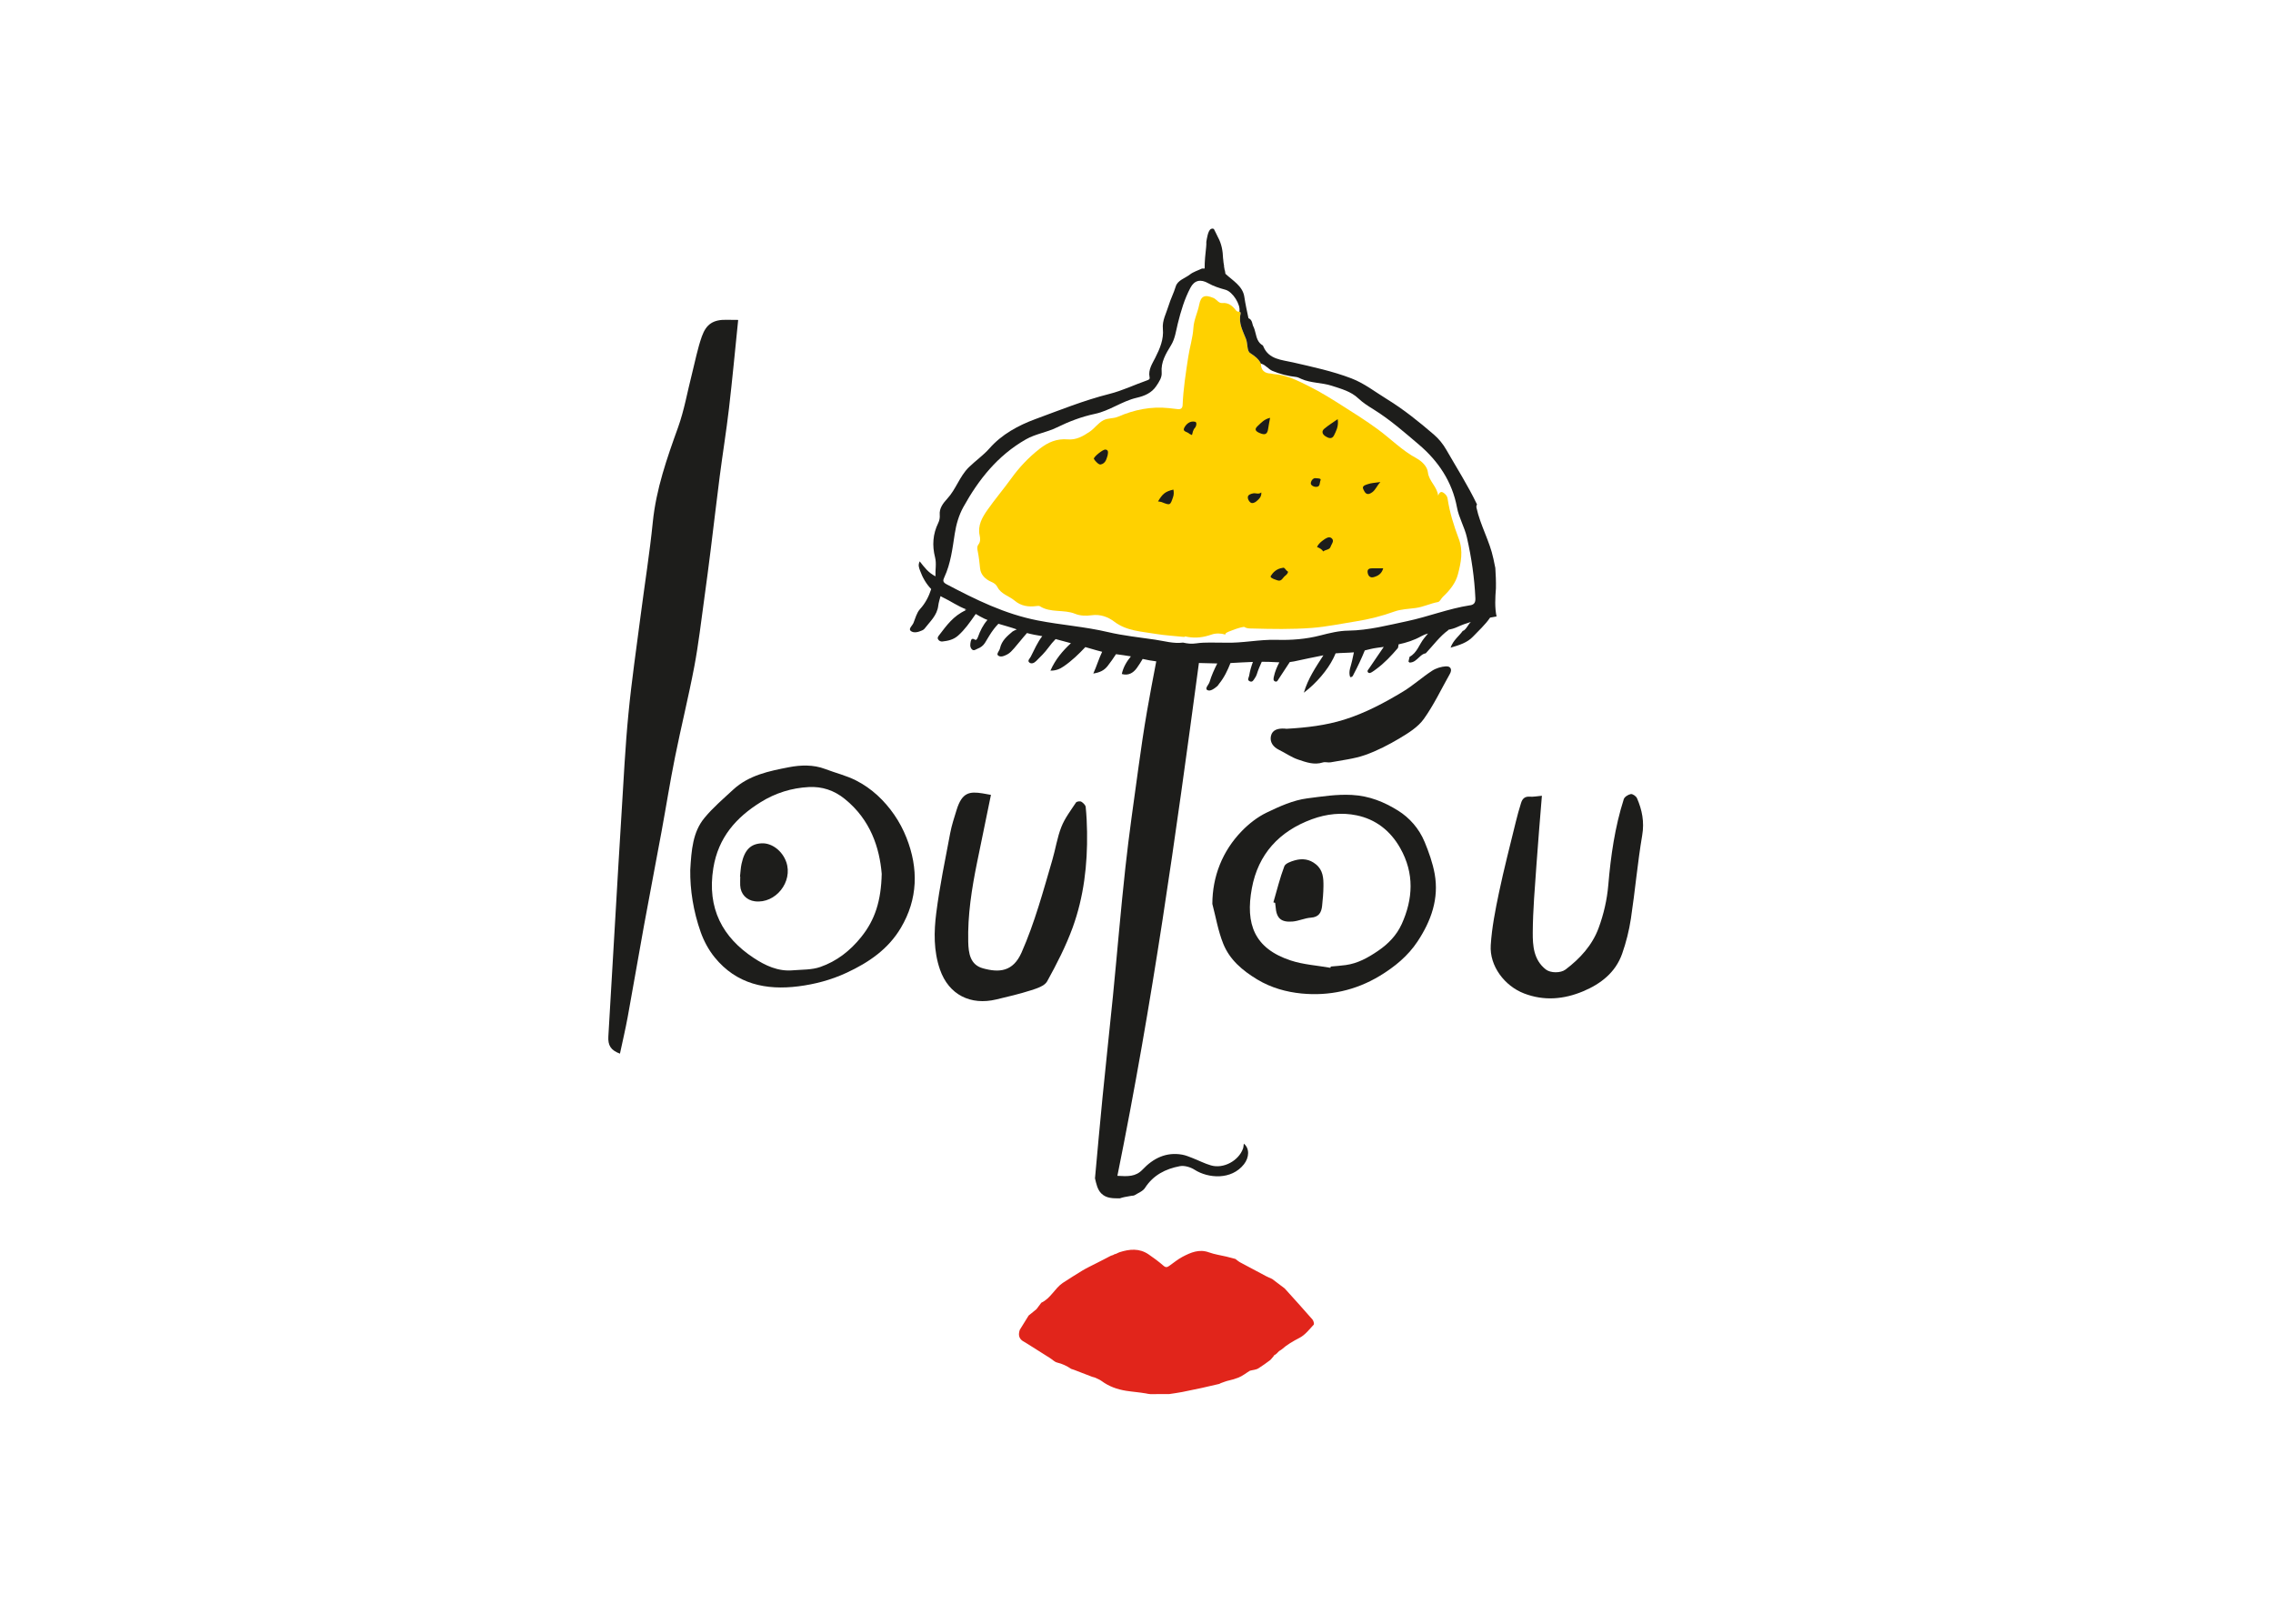 <svg width="133" height="95" viewBox="0 0 133 95" fill="none" xmlns="http://www.w3.org/2000/svg">
<path d="M85.354 31.514C85.071 30.762 84.825 29.988 84.706 29.189C84.689 29.067 84.637 28.981 84.551 28.901C84.401 28.763 84.265 28.699 84.15 28.996C84.087 28.463 83.61 28.156 83.551 27.634C83.513 27.28 83.186 26.979 82.882 26.812C82.035 26.355 81.384 25.678 80.626 25.122C79.932 24.613 79.204 24.155 78.475 23.694C77.874 23.314 77.254 22.928 76.633 22.619C75.99 22.296 75.295 21.931 74.517 21.884C74.466 21.881 74.415 21.856 74.363 21.854C73.977 21.846 73.782 21.652 73.779 21.273C73.768 21.251 73.755 21.229 73.744 21.208C73.602 20.957 73.384 20.81 73.139 20.646C72.954 20.521 73.013 20.111 72.904 19.829C72.724 19.36 72.45 18.884 72.591 18.345C72.585 18.295 72.596 18.236 72.517 18.231C72.408 18.26 72.349 18.195 72.291 18.123C72.093 17.88 71.88 17.698 71.513 17.73C71.302 17.75 71.193 17.512 70.997 17.43C70.479 17.216 70.267 17.322 70.168 17.831C70.079 18.286 69.859 18.702 69.829 19.186C69.795 19.76 69.61 20.325 69.525 20.9C69.384 21.829 69.237 22.756 69.199 23.696C69.191 23.879 69.096 23.965 68.897 23.935C68.73 23.911 68.562 23.897 68.395 23.878C67.351 23.766 66.365 23.972 65.415 24.382C65.144 24.5 64.831 24.446 64.559 24.591C64.235 24.763 64.047 25.07 63.747 25.268C63.355 25.529 62.976 25.748 62.472 25.707C61.844 25.655 61.332 25.865 60.826 26.262C60.175 26.774 59.64 27.342 59.161 28.006C58.714 28.624 58.213 29.214 57.774 29.84C57.471 30.271 57.197 30.748 57.322 31.323C57.362 31.501 57.378 31.694 57.248 31.862C57.153 31.985 57.185 32.125 57.212 32.259C57.278 32.59 57.314 32.922 57.348 33.257C57.384 33.63 57.662 33.897 58.013 34.047C58.182 34.118 58.291 34.206 58.37 34.359C58.578 34.762 59.043 34.867 59.365 35.138C59.742 35.459 60.178 35.523 60.656 35.457C60.719 35.45 60.801 35.44 60.848 35.47C61.475 35.871 62.248 35.643 62.907 35.911C63.21 36.035 63.559 36.04 63.867 35.997C64.393 35.923 64.841 36.099 65.202 36.373C65.921 36.919 66.777 36.943 67.605 37.084C68.161 37.178 68.731 37.206 69.294 37.266C69.337 37.213 69.393 37.246 69.507 37.266C69.986 37.347 70.414 37.291 70.897 37.125C71.141 37.042 71.43 37.045 71.697 37.125C71.705 37.101 71.706 37.074 71.72 37.055C71.782 36.964 72.738 36.63 72.822 36.686C72.964 36.779 73.117 36.768 73.272 36.772C74.431 36.804 75.594 36.825 76.749 36.739C77.618 36.673 78.477 36.49 79.34 36.354C80.109 36.233 80.856 36.045 81.592 35.778C81.972 35.641 82.422 35.627 82.841 35.571C83.292 35.51 83.694 35.304 84.138 35.224C84.254 35.204 84.329 35.007 84.438 34.907C84.836 34.538 85.175 34.104 85.306 33.608C85.483 32.931 85.63 32.242 85.357 31.517L85.354 31.514Z" fill="#FFD100"/>
<path d="M80.286 28.806C80.498 28.651 80.551 28.44 80.769 28.206C80.769 28.206 80.768 28.206 80.766 28.206C80.766 28.206 80.768 28.203 80.769 28.203C80.453 28.25 80.24 28.255 80.052 28.322C79.938 28.362 79.727 28.405 79.749 28.557C79.752 28.579 79.76 28.603 79.774 28.632C79.856 28.79 79.954 29.048 80.284 28.806H80.286Z" fill="#1D1D1B"/>
<path d="M73.801 28.812C73.801 28.812 73.801 28.811 73.801 28.809C73.652 28.943 73.483 28.834 73.325 28.866C73.188 28.893 73.02 28.945 73.013 29.091C73.013 29.091 73.013 29.091 73.013 29.093C73.006 29.197 73.085 29.34 73.175 29.403C73.283 29.478 73.436 29.399 73.523 29.324C73.667 29.198 73.828 29.061 73.802 28.809L73.801 28.812Z" fill="#1D1D1B"/>
<path d="M77.265 28.11C77.272 28.094 77.275 28.081 77.276 28.07C77.284 27.992 77.158 27.989 76.997 27.979C76.864 27.947 76.725 28.089 76.7 28.257C76.7 28.257 76.7 28.258 76.7 28.26C76.683 28.381 76.847 28.48 76.995 28.485C77.269 28.495 77.204 28.246 77.265 28.11Z" fill="#1D1D1B"/>
<path d="M64.681 26.302C64.537 26.289 64.014 26.709 64.006 26.835C64.006 26.844 64.006 26.851 64.01 26.857C64.098 26.996 64.294 27.197 64.401 27.176C64.719 27.114 64.752 26.795 64.809 26.648C64.823 26.587 64.831 26.536 64.832 26.493C64.839 26.366 64.79 26.311 64.679 26.302H64.681Z" fill="#1D1D1B"/>
<path d="M69.926 24.676C69.635 24.609 69.408 24.802 69.291 25.036C69.276 25.065 69.27 25.089 69.267 25.11C69.251 25.256 69.477 25.271 69.57 25.359C69.615 25.4 69.681 25.419 69.746 25.453C69.788 25.306 69.802 25.154 69.926 25.023C69.964 24.984 70.008 24.87 70.002 24.784C69.998 24.732 69.978 24.687 69.924 24.674L69.926 24.676Z" fill="#1D1D1B"/>
<path d="M68.659 28.645C68.199 28.753 68.028 28.879 67.761 29.334C67.761 29.334 67.761 29.334 67.763 29.334C67.763 29.334 67.763 29.336 67.761 29.337C67.844 29.352 67.91 29.352 67.967 29.374C68.477 29.577 68.471 29.575 68.641 29.077C68.667 29.002 68.678 28.93 68.679 28.858C68.681 28.787 68.673 28.716 68.659 28.643V28.645Z" fill="#1D1D1B"/>
<path d="M73.591 24.926C73.51 25.001 73.464 25.07 73.472 25.134C73.479 25.199 73.54 25.261 73.679 25.323C74.02 25.478 74.16 25.416 74.205 25.073C74.234 24.872 74.276 24.671 74.316 24.449C74.316 24.449 74.316 24.447 74.316 24.446C73.976 24.522 73.79 24.738 73.591 24.925V24.926Z" fill="#1D1D1B"/>
<path d="M78.273 24.522C77.983 24.727 77.725 24.885 77.498 25.076C77.423 25.138 77.389 25.201 77.384 25.263C77.374 25.363 77.449 25.459 77.57 25.534C77.744 25.643 77.943 25.705 78.057 25.472C78.174 25.234 78.3 24.993 78.287 24.671C78.286 24.623 78.281 24.575 78.273 24.524V24.522Z" fill="#1D1D1B"/>
<path d="M75.34 33.424C75.226 33.368 75.169 33.174 75.06 33.222C74.684 33.274 74.485 33.496 74.36 33.694C74.351 33.708 74.348 33.723 74.349 33.737C74.357 33.834 74.618 33.908 74.754 33.956C74.992 34.039 75.062 33.783 75.207 33.681C75.267 33.64 75.359 33.538 75.363 33.474C75.367 33.451 75.36 33.434 75.34 33.424Z" fill="#1D1D1B"/>
<path d="M80.286 33.25C80.12 33.249 80.019 33.303 80.02 33.448C80.02 33.469 80.024 33.493 80.028 33.517C80.063 33.702 80.177 33.822 80.374 33.767C80.619 33.7 80.842 33.582 80.935 33.252C80.935 33.252 80.935 33.25 80.935 33.249C80.695 33.249 80.49 33.25 80.286 33.249V33.25Z" fill="#1D1D1B"/>
<path d="M77.886 31.469C77.76 31.383 77.592 31.485 77.464 31.576C77.311 31.686 77.158 31.797 77.065 32.001C77.065 32.001 77.065 32.002 77.065 32.004C77.209 32.063 77.346 32.132 77.427 32.263C77.555 32.149 77.796 32.176 77.855 31.993C77.891 31.878 78.002 31.749 77.992 31.629C77.989 31.573 77.96 31.52 77.888 31.469H77.886Z" fill="#1D1D1B"/>
<path d="M95.784 46.699C95.733 46.581 95.529 46.44 95.423 46.459C95.269 46.487 95.054 46.622 95.011 46.76C94.491 48.392 94.251 50.073 94.106 51.78C94.035 52.631 93.836 53.494 93.54 54.294C93.171 55.296 92.457 56.083 91.6 56.727C91.322 56.937 90.727 56.94 90.444 56.716C89.736 56.156 89.681 55.333 89.686 54.554C89.695 53.229 89.812 51.905 89.904 50.58C89.997 49.235 90.115 47.889 90.221 46.557C89.959 46.579 89.727 46.629 89.499 46.611C89.21 46.59 89.074 46.745 89.002 46.98C88.888 47.344 88.784 47.712 88.694 48.084C88.359 49.46 88.002 50.831 87.711 52.216C87.498 53.232 87.294 54.262 87.228 55.296C87.148 56.517 88.038 57.687 89.182 58.125C90.354 58.575 91.512 58.467 92.632 57.998C93.657 57.569 94.528 56.903 94.916 55.8C95.15 55.136 95.324 54.439 95.43 53.742C95.675 52.122 95.817 50.484 96.09 48.871C96.223 48.084 96.085 47.388 95.784 46.697V46.699Z" fill="#1D1D1B"/>
<path d="M41.209 35.025C41.34 34.082 41.463 33.139 41.581 32.194C41.761 30.756 41.926 29.315 42.112 27.877C42.284 26.544 42.501 25.218 42.656 23.884C42.853 22.192 43.011 20.494 43.193 18.718C42.967 18.717 42.771 18.718 42.575 18.712C41.722 18.68 41.322 18.974 41.069 19.68C40.817 20.387 40.676 21.137 40.49 21.868C40.221 22.917 40.038 23.997 39.673 25.011C39.022 26.817 38.393 28.613 38.197 30.549C38.014 32.361 37.725 34.163 37.491 35.971C37.242 37.896 36.959 39.817 36.773 41.747C36.584 43.676 36.491 45.615 36.37 47.551C36.239 49.632 36.12 51.713 35.998 53.794C35.864 56.073 35.733 58.35 35.597 60.629C35.566 61.167 35.735 61.442 36.275 61.646C36.43 60.923 36.599 60.208 36.731 59.487C37.055 57.722 37.354 55.952 37.676 54.185C38.014 52.336 38.371 50.489 38.711 48.641C38.976 47.2 39.204 45.752 39.493 44.318C39.85 42.54 40.288 40.776 40.626 38.995C40.874 37.684 41.024 36.351 41.209 35.028V35.025Z" fill="#1D1D1B"/>
<path d="M83.352 49.244C83.036 48.48 82.475 47.843 81.806 47.427C81 46.925 80.133 46.563 79.1 46.509C78.202 46.461 77.344 46.603 76.491 46.71C75.675 46.814 74.869 47.179 74.114 47.543C73.578 47.802 73.076 48.194 72.659 48.625C71.529 49.79 70.942 51.273 70.938 52.886C71.144 53.665 71.276 54.472 71.575 55.213C71.951 56.148 72.687 56.774 73.559 57.302C74.379 57.798 75.28 58.041 76.158 58.127C77.757 58.283 79.314 57.953 80.733 57.096C81.605 56.568 82.379 55.936 82.943 55.085C83.735 53.89 84.21 52.581 83.946 51.121C83.829 50.48 83.603 49.849 83.354 49.244H83.352ZM82.011 54.078C81.722 54.715 81.234 55.224 80.635 55.631C80.047 56.032 79.452 56.364 78.746 56.462C78.455 56.502 78.16 56.522 77.867 56.549C77.861 56.574 77.855 56.598 77.848 56.624C77.071 56.485 76.264 56.439 75.52 56.193C73.397 55.491 72.861 54.066 73.25 51.968C73.619 49.974 74.85 48.633 76.763 47.931C77.626 47.613 78.518 47.524 79.381 47.703C80.488 47.931 81.354 48.596 81.932 49.621C82.768 51.1 82.684 52.597 82.013 54.078H82.011Z" fill="#1D1D1B"/>
<path d="M52.329 47.674C51.746 46.831 51.006 46.129 50.096 45.666C49.525 45.374 48.885 45.223 48.281 44.991C47.588 44.726 46.836 44.758 46.171 44.886C45.017 45.109 43.817 45.349 42.896 46.204C42.321 46.737 41.717 47.251 41.22 47.853C40.537 48.678 40.457 49.725 40.389 50.901C40.373 52.051 40.569 53.32 41 54.535C41.186 55.06 41.466 55.58 41.815 56.009C43.09 57.583 44.833 57.947 46.714 57.707C47.679 57.584 48.622 57.339 49.542 56.911C50.848 56.304 51.976 55.526 52.711 54.287C53.708 52.607 53.755 50.815 53.039 49.01C52.855 48.542 52.613 48.086 52.327 47.672L52.329 47.674ZM50.395 54.819C49.738 55.636 48.956 56.241 47.998 56.574C47.498 56.75 46.926 56.724 46.386 56.77C45.526 56.846 44.776 56.491 44.095 56.041C42.295 54.854 41.355 53.159 41.739 50.788C42.028 49.007 43.063 47.83 44.513 46.93C45.376 46.394 46.325 46.1 47.324 46.048C48.093 46.008 48.799 46.231 49.434 46.747C50.938 47.961 51.465 49.602 51.592 51.127C51.556 52.704 51.201 53.818 50.393 54.82L50.395 54.819Z" fill="#1D1D1B"/>
<path d="M63.531 47.225C63.518 47.107 63.384 46.972 63.27 46.905C63.196 46.862 63 46.89 62.959 46.953C62.654 47.417 62.305 47.87 62.104 48.381C61.859 49 61.763 49.677 61.573 50.32C61.038 52.146 60.545 53.984 59.773 55.732C59.273 56.86 58.461 56.917 57.509 56.652C56.76 56.443 56.67 55.757 56.654 55.101C56.616 53.536 56.859 51.999 57.169 50.471C57.434 49.164 57.705 47.859 57.983 46.506C57.796 46.472 57.646 46.44 57.496 46.418C56.733 46.298 56.292 46.351 55.973 47.387C55.834 47.835 55.686 48.284 55.599 48.743C55.306 50.296 54.983 51.846 54.784 53.411C54.643 54.509 54.624 55.634 54.998 56.718C55.517 58.218 56.809 58.831 58.294 58.475C58.975 58.312 59.659 58.154 60.324 57.94C60.668 57.83 61.123 57.688 61.272 57.415C61.833 56.4 62.368 55.355 62.765 54.267C63.417 52.471 63.638 50.586 63.607 48.675C63.599 48.191 63.578 47.706 63.528 47.225H63.531Z" fill="#1D1D1B"/>
<path d="M84.608 38.984C84.33 39.004 84.027 39.093 83.795 39.245C83.213 39.624 82.692 40.1 82.1 40.459C81.008 41.12 79.88 41.72 78.656 42.103C77.573 42.441 76.458 42.572 75.28 42.639C75.275 42.639 75.22 42.631 75.163 42.628C74.81 42.609 74.453 42.679 74.368 43.054C74.287 43.407 74.488 43.699 74.832 43.868C75.21 44.051 75.561 44.307 75.953 44.438C76.414 44.592 76.891 44.774 77.404 44.608C77.543 44.564 77.716 44.629 77.864 44.6C78.539 44.473 79.234 44.399 79.875 44.174C80.583 43.925 81.264 43.572 81.91 43.186C82.42 42.882 82.973 42.537 83.31 42.066C83.899 41.244 84.337 40.31 84.837 39.425C84.989 39.157 84.866 38.968 84.61 38.987L84.608 38.984Z" fill="#1D1D1B"/>
<path d="M77.005 50.574C76.622 50.258 76.201 50.213 75.76 50.337C75.535 50.401 75.213 50.513 75.148 50.687C74.889 51.372 74.716 52.088 74.51 52.794L74.613 52.824C74.621 52.896 74.633 52.966 74.638 53.038C74.686 53.716 74.943 53.97 75.629 53.916C75.99 53.887 76.343 53.713 76.706 53.689C77.166 53.658 77.317 53.394 77.36 53.004C77.401 52.621 77.436 52.235 77.439 51.85C77.444 51.38 77.42 50.917 77.005 50.574Z" fill="#1D1D1B"/>
<path d="M44.564 49.34C43.923 49.372 43.57 49.72 43.392 50.531C43.337 50.778 43.329 51.036 43.299 51.289C43.303 51.289 43.31 51.289 43.314 51.289C43.314 51.459 43.303 51.63 43.311 51.799C43.333 52.304 43.676 52.672 44.175 52.733C45.384 52.881 46.412 51.589 46.006 50.433C45.776 49.777 45.161 49.31 44.564 49.34Z" fill="#1D1D1B"/>
<path d="M87.567 36.061C87.457 35.542 87.488 34.982 87.531 34.422C87.539 34.028 87.523 33.632 87.496 33.23C87.455 33.048 87.42 32.862 87.382 32.684C87.166 31.653 86.615 30.735 86.393 29.7C86.378 29.628 86.393 29.564 86.425 29.514C85.894 28.407 85.232 27.366 84.621 26.302C84.434 25.978 84.194 25.679 83.902 25.427C83.03 24.677 82.136 23.956 81.144 23.346C80.463 22.928 79.823 22.424 79.076 22.138C77.972 21.715 76.806 21.468 75.648 21.201C75.002 21.053 74.248 21.031 73.93 20.288C73.919 20.263 73.908 20.239 73.897 20.213C73.471 19.974 73.518 19.515 73.362 19.151C73.25 18.978 73.305 18.717 73.054 18.618C73.028 18.616 73.005 18.611 72.981 18.607C73.005 18.611 73.028 18.616 73.052 18.618C72.964 18.201 72.871 17.788 72.809 17.365C72.716 16.735 72.134 16.422 71.703 16.018C71.692 16.013 71.697 16.015 71.703 16.018C71.683 15.913 71.692 15.863 71.64 15.735C71.668 15.732 71.599 15.578 71.627 15.573C71.599 15.429 71.578 15.285 71.57 15.139C71.57 15.139 71.569 15.142 71.567 15.142C71.55 14.661 71.477 14.264 71.265 13.876C71.182 13.721 71.117 13.554 71.027 13.396C71.002 13.383 70.978 13.375 70.954 13.372C70.923 13.373 70.891 13.38 70.859 13.391C70.679 13.493 70.621 13.953 70.585 14.151C70.591 14.253 70.585 14.353 70.575 14.454C70.529 14.869 70.485 15.284 70.487 15.702C70.485 15.705 70.483 15.708 70.482 15.711C70.433 15.71 70.384 15.708 70.335 15.71C70.096 15.825 69.826 15.903 69.624 16.061C69.338 16.286 68.907 16.39 68.795 16.763C68.679 17.146 68.493 17.502 68.376 17.888C68.242 18.335 67.997 18.744 68.043 19.238C68.1 19.85 67.874 20.386 67.597 20.933C67.427 21.272 67.174 21.635 67.265 22.066C67.291 22.186 67.226 22.216 67.107 22.258C66.374 22.515 65.668 22.858 64.918 23.046C63.426 23.423 62.008 23.996 60.578 24.522C59.583 24.89 58.619 25.41 57.894 26.236C57.539 26.64 57.079 26.958 56.69 27.338C56.147 27.871 55.94 28.622 55.426 29.178C55.178 29.446 54.954 29.743 54.987 30.118C55.003 30.296 54.968 30.454 54.901 30.593C54.58 31.247 54.537 31.919 54.714 32.612C54.806 32.976 54.719 33.337 54.738 33.719C54.319 33.509 54.079 33.18 53.815 32.843C53.705 33.067 53.777 33.223 53.834 33.383C53.981 33.793 54.197 34.165 54.488 34.465C54.352 34.885 54.155 35.285 53.828 35.642C53.638 35.852 53.562 36.171 53.45 36.445C53.386 36.603 53.144 36.787 53.283 36.908C53.455 37.058 53.731 36.986 53.954 36.884C54.005 36.86 54.06 36.83 54.093 36.787C54.414 36.367 54.834 36.011 54.901 35.432C54.921 35.256 54.98 35.084 55.033 34.877C55.076 34.901 55.117 34.926 55.161 34.947C55.632 35.169 56.052 35.475 56.551 35.657C56.513 35.663 56.475 35.67 56.433 35.681C56.455 35.69 56.477 35.698 56.499 35.708C55.78 36.038 55.382 36.6 54.965 37.146C54.899 37.234 54.833 37.302 54.889 37.403C54.94 37.492 55.039 37.543 55.141 37.532C55.477 37.494 55.79 37.43 56.068 37.181C56.455 36.836 56.744 36.42 57.036 36.003C57.057 35.974 57.076 35.947 57.095 35.922C57.264 36.019 57.431 36.121 57.602 36.198C57.66 36.225 57.719 36.247 57.779 36.271C57.515 36.57 57.352 36.911 57.221 37.273C57.196 37.344 57.13 37.478 57.055 37.43C56.901 37.331 56.831 37.374 56.801 37.527C56.771 37.681 56.739 37.845 56.858 37.979C56.976 38.115 57.101 37.99 57.204 37.952C57.374 37.89 57.528 37.779 57.632 37.615C57.804 37.337 57.961 37.047 58.161 36.793C58.246 36.685 58.332 36.584 58.42 36.495C58.779 36.603 59.142 36.699 59.496 36.825C59.376 36.871 59.314 36.911 59.248 36.948C58.932 37.216 58.61 37.479 58.512 37.934C58.482 38.073 58.297 38.25 58.39 38.34C58.542 38.485 58.773 38.371 58.938 38.288C59.096 38.209 59.226 38.057 59.347 37.92C59.591 37.644 59.812 37.349 60.058 37.076C60.069 37.063 60.081 37.05 60.092 37.037C60.384 37.119 60.684 37.168 60.986 37.219C60.703 37.583 60.52 38.014 60.31 38.426C60.256 38.529 60.104 38.652 60.224 38.756C60.354 38.868 60.513 38.791 60.633 38.672C60.886 38.424 61.137 38.177 61.347 37.888C61.48 37.706 61.621 37.54 61.768 37.39C62.065 37.473 62.363 37.553 62.662 37.631C62.188 38.072 61.754 38.573 61.464 39.236C61.79 39.241 62.016 39.141 62.245 38.984C62.714 38.662 63.123 38.268 63.507 37.859C63.731 37.922 63.956 37.985 64.178 38.052C64.281 38.083 64.385 38.11 64.49 38.134C64.292 38.544 64.168 38.98 63.972 39.406C64.346 39.348 64.607 39.227 64.812 38.964C64.986 38.74 65.148 38.512 65.3 38.274C65.591 38.314 65.882 38.351 66.171 38.402C65.927 38.703 65.728 39.026 65.64 39.433C66.013 39.543 66.302 39.382 66.518 39.085C66.641 38.916 66.754 38.735 66.861 38.553C67.122 38.612 67.385 38.662 67.656 38.694C67.466 39.685 67.281 40.65 67.114 41.618C66.924 42.711 66.765 43.81 66.613 44.91C66.346 46.857 66.063 48.802 65.85 50.756C65.575 53.264 65.368 55.781 65.12 58.293C64.926 60.254 64.706 62.212 64.515 64.172C64.36 65.76 64.215 67.348 64.071 68.938C64.147 69.257 64.212 69.598 64.441 69.825C64.739 70.123 65.137 70.111 65.528 70.111C65.676 70.056 65.886 70.015 66.19 69.965C66.259 69.954 66.34 69.959 66.397 69.924C66.605 69.793 66.874 69.694 66.997 69.501C67.485 68.744 68.209 68.385 69.035 68.229C69.303 68.178 69.659 68.285 69.899 68.438C70.687 68.942 72.05 69.059 72.79 68.114C73.101 67.715 73.125 67.187 72.779 66.912C72.763 67.013 72.763 67.109 72.735 67.193C72.482 67.911 71.592 68.397 70.859 68.184C70.485 68.076 70.133 67.892 69.768 67.75C69.573 67.675 69.376 67.591 69.172 67.555C68.235 67.388 67.477 67.768 66.855 68.428C66.455 68.851 65.995 68.832 65.382 68.794C67.455 58.558 68.768 49.072 70.152 38.79C70.51 38.799 70.869 38.807 71.226 38.817C71.049 39.168 70.888 39.522 70.776 39.899C70.727 40.065 70.479 40.275 70.644 40.374C70.81 40.472 71.058 40.288 71.232 40.14C71.273 40.105 71.297 40.049 71.333 40.006C71.63 39.642 71.829 39.225 71.998 38.793C72.436 38.769 72.874 38.742 73.311 38.727C73.216 38.989 73.136 39.254 73.092 39.533C73.073 39.65 72.951 39.781 73.128 39.861C73.291 39.934 73.349 39.782 73.419 39.683C73.468 39.615 73.512 39.536 73.537 39.457C73.615 39.201 73.719 38.959 73.829 38.718C73.973 38.718 74.115 38.718 74.259 38.724C74.457 38.731 74.657 38.745 74.858 38.751C74.72 39.013 74.603 39.286 74.54 39.583C74.515 39.707 74.485 39.821 74.615 39.87C74.731 39.915 74.777 39.787 74.829 39.709C75.043 39.385 75.256 39.059 75.469 38.735C75.55 38.726 75.629 38.715 75.708 38.699C76.283 38.574 76.858 38.453 77.436 38.34C76.998 39.021 76.54 39.687 76.291 40.528C77.033 39.971 77.679 39.192 78.011 38.529C78.062 38.431 78.106 38.327 78.15 38.225C78.505 38.194 78.864 38.199 79.221 38.166C79.183 38.327 79.147 38.488 79.117 38.649C79.057 38.967 78.878 39.281 79.003 39.616C79.147 39.623 79.167 39.521 79.204 39.452C79.445 38.997 79.665 38.531 79.858 38.054C80.088 37.998 80.317 37.936 80.555 37.904C80.692 37.885 80.831 37.867 80.968 37.848C80.683 38.269 80.39 38.686 80.109 39.109C80.068 39.171 79.976 39.249 80.044 39.334C80.111 39.415 80.202 39.364 80.275 39.323C80.36 39.273 80.439 39.211 80.52 39.152C81.005 38.798 81.412 38.364 81.798 37.91C81.817 37.842 81.829 37.77 81.834 37.7C82.294 37.601 82.743 37.46 83.161 37.224C83.291 37.151 83.422 37.101 83.558 37.063C83.482 37.162 83.4 37.253 83.329 37.342C83.041 37.7 82.919 38.196 82.479 38.427L82.414 38.703C82.433 38.723 82.452 38.743 82.471 38.764C82.722 38.772 82.88 38.6 83.044 38.45C83.158 38.346 83.267 38.242 83.427 38.221C83.861 37.76 84.25 37.221 84.744 36.868C84.744 36.862 84.744 36.855 84.743 36.849C84.924 36.811 85.098 36.763 85.261 36.688C85.525 36.567 85.793 36.469 86.065 36.389C85.902 36.538 85.855 36.725 85.665 36.879C85.678 36.881 85.572 36.914 85.585 36.918C85.381 37.21 85.032 37.452 84.877 37.894C85.397 37.741 85.85 37.602 86.185 37.251C86.488 36.932 86.927 36.53 87.19 36.134C87.242 36.124 87.294 36.117 87.346 36.107C87.425 36.094 87.502 36.08 87.58 36.064L87.567 36.061ZM86.013 35.414C84.754 35.609 83.569 36.081 82.338 36.342C81.21 36.579 80.076 36.881 78.9 36.897C78.338 36.903 77.788 37.041 77.254 37.178C76.414 37.395 75.567 37.46 74.706 37.435C73.686 37.404 72.683 37.639 71.663 37.601C71.104 37.607 70.535 37.562 69.989 37.642C69.709 37.684 69.475 37.653 69.223 37.596C68.668 37.668 68.139 37.507 67.602 37.427C66.673 37.289 65.733 37.194 64.825 36.98C63.475 36.662 62.093 36.568 60.733 36.303C58.785 35.925 57.084 35.078 55.382 34.181C55.148 34.058 55.177 33.944 55.253 33.78C55.632 32.966 55.731 32.092 55.866 31.224C55.949 30.683 56.107 30.138 56.368 29.668C57.253 28.07 58.37 26.65 60.033 25.703C60.594 25.384 61.253 25.296 61.826 25.015C62.545 24.664 63.278 24.38 64.071 24.213C64.932 24.031 65.644 23.474 66.509 23.273C66.964 23.168 67.389 22.992 67.66 22.582C67.823 22.336 67.997 22.084 67.973 21.795C67.921 21.184 68.215 20.697 68.517 20.206C68.76 19.811 68.809 19.364 68.916 18.932C69.095 18.212 69.305 17.496 69.656 16.835C69.889 16.393 70.251 16.316 70.701 16.572C71.019 16.752 71.357 16.857 71.706 16.953C72.136 17.071 72.611 17.837 72.52 18.235C72.599 18.239 72.588 18.298 72.594 18.348C72.453 18.887 72.725 19.363 72.907 19.832C73.016 20.115 72.957 20.525 73.142 20.649C73.387 20.814 73.605 20.96 73.747 21.211C73.76 21.233 73.771 21.256 73.782 21.276C73.796 21.284 73.81 21.288 73.826 21.286C74.073 21.372 74.228 21.604 74.45 21.698C74.886 21.881 75.351 22.003 75.832 22.054C75.94 22.065 76.044 22.125 76.147 22.17C76.716 22.421 77.357 22.382 77.929 22.571C78.471 22.748 79.046 22.895 79.485 23.313C79.747 23.562 80.065 23.764 80.378 23.957C81.333 24.549 82.169 25.287 83.014 26.003C84.171 26.983 84.976 28.198 85.253 29.69C85.365 30.299 85.697 30.84 85.834 31.449C86.101 32.621 86.275 33.803 86.329 35.003C86.34 35.26 86.251 35.379 86.016 35.416L86.013 35.414Z" fill="#1D1D1B"/>
<path d="M71.703 16.016C71.712 16.018 71.718 16.023 71.703 16.016V16.016Z" fill="#1D1D1B"/>
<path d="M75.161 75.375L74.438 74.828C74.313 74.77 74.186 74.719 74.066 74.656C73.567 74.392 73.068 74.127 72.57 73.859C72.469 73.805 72.381 73.725 72.287 73.657C72.111 73.61 71.935 73.564 71.758 73.519C71.419 73.439 71.066 73.39 70.741 73.272C70.164 73.063 69.671 73.28 69.188 73.534C68.923 73.674 68.686 73.87 68.438 74.046C68.319 74.131 68.229 74.185 68.082 74.056C67.804 73.813 67.505 73.593 67.201 73.385C66.665 73.023 66.093 73.076 65.513 73.262C65.392 73.302 65.33 73.363 65.202 73.384C65.152 73.436 65.038 73.448 64.978 73.481C64.706 73.628 64.428 73.765 64.153 73.906C63.875 74.049 63.589 74.183 63.321 74.343C62.937 74.571 62.564 74.82 62.186 75.059C61.712 75.382 61.475 75.969 60.932 76.216C60.836 76.344 60.739 76.47 60.645 76.598C60.493 76.721 60.341 76.844 60.19 76.966C60.017 77.246 59.844 77.525 59.671 77.804C59.586 78.058 59.597 78.286 59.837 78.454C59.926 78.507 60.014 78.558 60.101 78.612C60.548 78.893 60.995 79.175 61.442 79.458C61.581 79.545 61.708 79.684 61.858 79.719C62.161 79.79 62.426 79.92 62.681 80.09C62.738 80.109 62.795 80.128 62.853 80.147C63.204 80.281 63.554 80.417 63.905 80.552C63.959 80.567 64.014 80.583 64.068 80.597C64.198 80.662 64.341 80.712 64.457 80.798C64.888 81.117 65.37 81.288 65.893 81.371C66.287 81.433 66.654 81.456 67.049 81.524C67.125 81.537 67.234 81.567 67.314 81.566C67.684 81.561 68.055 81.561 68.425 81.561C68.671 81.523 68.921 81.491 69.166 81.443C69.539 81.371 69.912 81.29 70.283 81.212C70.316 81.205 70.349 81.197 70.384 81.189C70.705 81.116 71.027 81.042 71.348 80.967C71.37 80.948 71.412 80.939 71.436 80.921C71.592 80.87 71.746 80.801 71.907 80.768C72.088 80.73 72.276 80.672 72.461 80.6C72.706 80.504 72.912 80.331 73.137 80.197C73.306 80.149 73.496 80.147 73.643 80.051C73.832 79.928 74.134 79.724 74.305 79.588C74.392 79.52 74.453 79.422 74.529 79.338C74.537 79.284 74.602 79.268 74.63 79.249C74.747 79.175 74.801 79.055 74.926 78.995V78.998C74.948 78.982 74.968 78.968 74.99 78.953L74.995 78.95C75.311 78.668 75.668 78.465 76.046 78.269C76.367 78.101 76.613 77.779 76.869 77.503C76.908 77.46 76.859 77.273 76.796 77.2C76.259 76.585 75.711 75.98 75.164 75.374L75.161 75.375Z" fill="#E1251B"/>
</svg>
